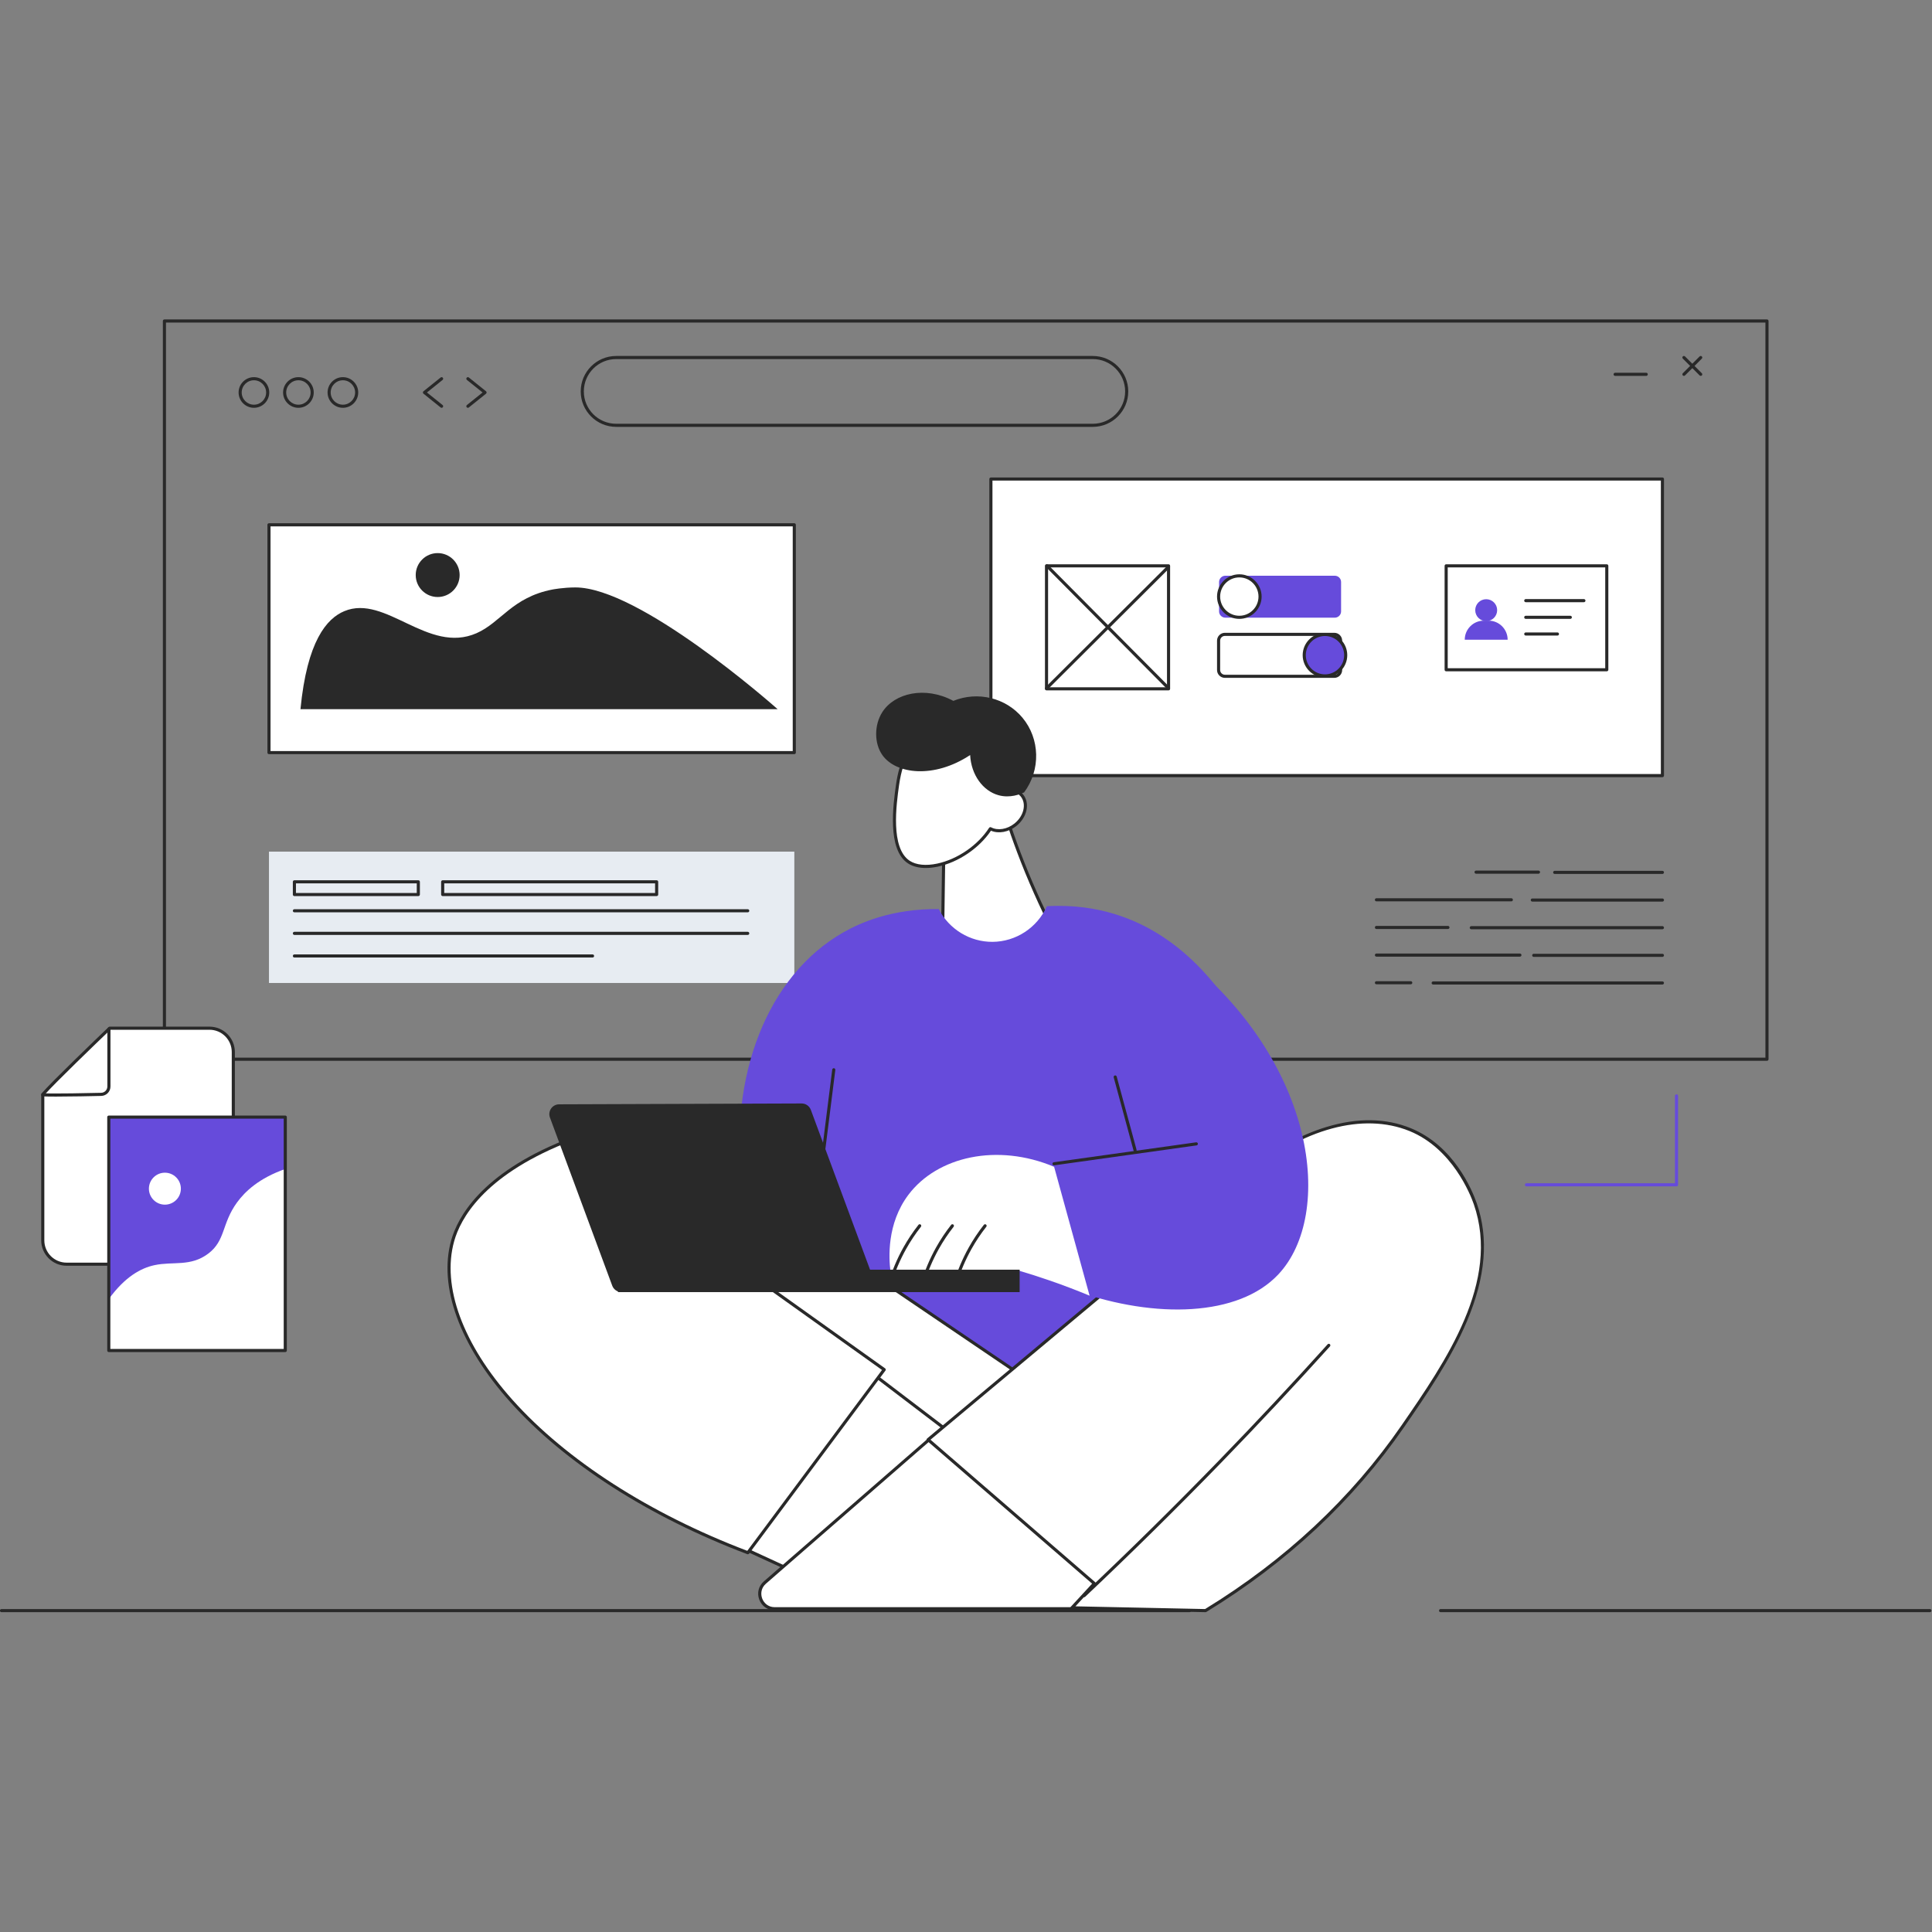<?xml version="1.0" encoding="UTF-8" standalone="no"?>
<!DOCTYPE svg PUBLIC "-//W3C//DTD SVG 1.1//EN" "http://www.w3.org/Graphics/SVG/1.1/DTD/svg11.dtd">
<svg width="100%" height="100%" viewBox="0 0 512 512" version="1.1" xmlns="http://www.w3.org/2000/svg" xmlns:xlink="http://www.w3.org/1999/xlink" xml:space="preserve" xmlns:serif="http://www.serif.com/" style="fill-rule:evenodd;clip-rule:evenodd;stroke-linejoin:round;stroke-miterlimit:2;">
    <rect x="0" y="0" width="512" height="512" fill="#808080" stroke="none"/>
    <g transform="matrix(0.275,0,0,0.275,-90.03,27.147)">
        <path d="M1473.72,1454.89L328.807,1454.89C327.978,1454.89 327.307,1454.22 327.307,1453.39C327.307,1452.56 327.978,1451.89 328.807,1451.89L1473.72,1451.89C1474.55,1451.89 1475.22,1452.56 1475.22,1453.39C1475.22,1454.22 1474.55,1454.89 1473.72,1454.89Z" style="fill:rgb(41,41,41);fill-rule:nonzero;"/>
        <path d="M2187.19,1454.89L1715.62,1454.89C1714.8,1454.89 1714.12,1454.22 1714.12,1453.39C1714.12,1452.56 1714.8,1451.89 1715.62,1451.89L2187.19,1451.89C2188.02,1451.89 2188.69,1452.56 2188.69,1453.39C2188.69,1454.22 2188.02,1454.89 2187.19,1454.89Z" style="fill:rgb(41,41,41);fill-rule:nonzero;"/>
        <path d="M2030.17,923.543L485.832,923.543C485.003,923.543 484.332,922.871 484.332,922.043L484.332,210.608C484.332,209.779 485.003,209.108 485.832,209.108L2030.17,209.108C2030.99,209.108 2031.67,209.779 2031.67,210.608L2031.67,922.043C2031.67,922.871 2031,923.543 2030.17,923.543ZM487.332,920.543L2028.67,920.543L2028.67,212.108L487.332,212.108L487.332,920.543Z" style="fill:rgb(41,41,41);fill-rule:nonzero;"/>
        <path d="M1380.49,312.648L921.165,312.648C902.328,312.648 887.002,297.323 887.002,278.486C887.002,259.648 902.327,244.323 921.165,244.323L1380.49,244.323C1399.32,244.323 1414.65,259.648 1414.65,278.486C1414.65,297.323 1399.32,312.648 1380.49,312.648ZM921.165,247.323C903.982,247.323 890.002,261.302 890.002,278.486C890.002,295.669 903.981,309.648 921.165,309.648L1380.49,309.648C1397.67,309.648 1411.65,295.669 1411.65,278.486C1411.65,261.303 1397.67,247.323 1380.49,247.323L921.165,247.323Z" style="fill:rgb(41,41,41);fill-rule:nonzero;"/>
        <path d="M572.082,294.275C563.939,294.275 557.313,287.65 557.313,279.505C557.313,271.361 563.939,264.736 572.082,264.736C580.226,264.736 586.852,271.362 586.852,279.505C586.852,287.65 580.227,294.275 572.082,294.275ZM572.082,267.737C565.593,267.737 560.313,273.017 560.313,279.506C560.313,285.996 565.593,291.276 572.082,291.276C578.572,291.276 583.852,285.996 583.852,279.506C583.852,273.017 578.572,267.737 572.082,267.737Z" style="fill:rgb(41,41,41);fill-rule:nonzero;"/>
        <path d="M614.953,294.275C606.809,294.275 600.184,287.65 600.184,279.505C600.184,271.361 606.809,264.736 614.953,264.736C623.097,264.736 629.722,271.362 629.722,279.505C629.722,287.65 623.096,294.275 614.953,294.275ZM614.953,267.737C608.463,267.737 603.184,273.017 603.184,279.506C603.184,285.996 608.464,291.276 614.953,291.276C621.442,291.276 626.722,285.996 626.722,279.506C626.722,273.017 621.442,267.737 614.953,267.737Z" style="fill:rgb(41,41,41);fill-rule:nonzero;"/>
        <path d="M657.822,294.275C649.678,294.275 643.053,287.65 643.053,279.505C643.053,271.361 649.679,264.736 657.822,264.736C665.966,264.736 672.592,271.362 672.592,279.505C672.592,287.65 665.966,294.275 657.822,294.275ZM657.822,267.737C651.333,267.737 646.053,273.017 646.053,279.506C646.053,285.996 651.333,291.276 657.822,291.276C664.312,291.276 669.592,285.996 669.592,279.506C669.592,273.017 664.312,267.737 657.822,267.737Z" style="fill:rgb(41,41,41);fill-rule:nonzero;"/>
        <path d="M752.954,294.275C752.624,294.275 752.293,294.167 752.016,293.945L735.478,280.675C735.123,280.39 734.917,279.96 734.917,279.505C734.917,279.05 735.123,278.62 735.478,278.335L752.016,265.066C752.663,264.547 753.607,264.652 754.125,265.297C754.644,265.943 754.54,266.887 753.894,267.406L738.814,279.505L753.894,291.605C754.54,292.123 754.644,293.067 754.125,293.714C753.828,294.083 753.393,294.275 752.954,294.275Z" style="fill:rgb(41,41,41);fill-rule:nonzero;"/>
        <path d="M778.267,294.275C777.827,294.275 777.392,294.083 777.096,293.714C776.577,293.068 776.681,292.124 777.327,291.605L792.407,279.505L777.327,267.406C776.681,266.888 776.577,265.944 777.096,265.297C777.614,264.651 778.557,264.546 779.205,265.066L795.743,278.335C796.097,278.62 796.304,279.05 796.304,279.505C796.304,279.96 796.098,280.39 795.743,280.675L779.205,293.945C778.928,294.168 778.596,294.275 778.267,294.275Z" style="fill:rgb(41,41,41);fill-rule:nonzero;"/>
        <path d="M1809.99,743.261L1749.82,743.261C1748.99,743.261 1748.32,742.59 1748.32,741.761C1748.32,740.932 1748.99,740.261 1749.82,740.261L1809.99,740.261C1810.82,740.261 1811.49,740.932 1811.49,741.761C1811.49,742.589 1810.82,743.261 1809.99,743.261Z" style="fill:rgb(41,41,41);fill-rule:nonzero;"/>
        <path d="M1929.41,743.49L1825.61,743.49C1824.78,743.49 1824.11,742.819 1824.11,741.99C1824.11,741.161 1824.78,740.49 1825.61,740.49L1929.41,740.49C1930.24,740.49 1930.91,741.161 1930.91,741.99C1930.91,742.819 1930.24,743.49 1929.41,743.49Z" style="fill:rgb(41,41,41);fill-rule:nonzero;"/>
        <path d="M1783.81,769.901L1653.82,769.901C1652.99,769.901 1652.32,769.23 1652.32,768.401C1652.32,767.572 1652.99,766.901 1653.82,766.901L1783.81,766.901C1784.63,766.901 1785.31,767.572 1785.31,768.401C1785.31,769.23 1784.64,769.901 1783.81,769.901Z" style="fill:rgb(41,41,41);fill-rule:nonzero;"/>
        <path d="M1929.41,770.131L1804.02,770.131C1803.19,770.131 1802.52,769.46 1802.52,768.631C1802.52,767.802 1803.19,767.131 1804.02,767.131L1929.41,767.131C1930.24,767.131 1930.91,767.802 1930.91,768.631C1930.91,769.459 1930.24,770.131 1929.41,770.131Z" style="fill:rgb(41,41,41);fill-rule:nonzero;"/>
        <path d="M1722.72,796.542L1653.82,796.542C1652.99,796.542 1652.32,795.871 1652.32,795.042C1652.32,794.213 1652.99,793.542 1653.82,793.542L1722.72,793.542C1723.55,793.542 1724.22,794.213 1724.22,795.042C1724.22,795.871 1723.55,796.542 1722.72,796.542Z" style="fill:rgb(41,41,41);fill-rule:nonzero;"/>
        <path d="M1929.41,796.771L1745.22,796.771C1744.4,796.771 1743.72,796.1 1743.72,795.271C1743.72,794.442 1744.4,793.771 1745.22,793.771L1929.41,793.771C1930.24,793.771 1930.91,794.442 1930.91,795.271C1930.91,796.1 1930.24,796.771 1929.41,796.771Z" style="fill:rgb(41,41,41);fill-rule:nonzero;"/>
        <path d="M1792.08,823.182L1653.82,823.182C1652.99,823.182 1652.32,822.511 1652.32,821.682C1652.32,820.853 1652.99,820.182 1653.82,820.182L1792.08,820.182C1792.9,820.182 1793.58,820.853 1793.58,821.682C1793.58,822.511 1792.9,823.182 1792.08,823.182Z" style="fill:rgb(41,41,41);fill-rule:nonzero;"/>
        <path d="M1929.41,823.412L1805.39,823.412C1804.57,823.412 1803.89,822.741 1803.89,821.912C1803.89,821.083 1804.57,820.412 1805.39,820.412L1929.41,820.412C1930.24,820.412 1930.91,821.083 1930.91,821.912C1930.91,822.74 1930.24,823.412 1929.41,823.412Z" style="fill:rgb(41,41,41);fill-rule:nonzero;"/>
        <path d="M1686.89,849.822L1653.82,849.822C1652.99,849.822 1652.32,849.15 1652.32,848.322C1652.32,847.494 1652.99,846.822 1653.82,846.822L1686.89,846.822C1687.72,846.822 1688.39,847.494 1688.39,848.322C1688.39,849.15 1687.72,849.822 1686.89,849.822Z" style="fill:rgb(41,41,41);fill-rule:nonzero;"/>
        <path d="M1929.41,850.052L1708.48,850.052C1707.65,850.052 1706.98,849.38 1706.98,848.552C1706.98,847.724 1707.65,847.052 1708.48,847.052L1929.41,847.052C1930.24,847.052 1930.91,847.724 1930.91,848.552C1930.91,849.38 1930.24,850.052 1929.41,850.052Z" style="fill:rgb(41,41,41);fill-rule:nonzero;"/>
        <rect x="586.589" y="407.022" width="506.226" height="219.528" style="fill:white;"/>
        <path d="M1092.82,628.05L586.589,628.05C585.76,628.05 585.089,627.379 585.089,626.55L585.089,407.022C585.089,406.193 585.76,405.522 586.589,405.522L1092.82,405.522C1093.64,405.522 1094.32,406.193 1094.32,407.022L1094.32,626.55C1094.32,627.378 1093.64,628.05 1092.82,628.05ZM588.089,625.05L1091.32,625.05L1091.32,408.522L588.089,408.522L588.089,625.05Z" style="fill:rgb(41,41,41);fill-rule:nonzero;"/>
        <path d="M616.939,584.692L1076.76,584.692C1070.53,579.163 943.32,467.286 881.824,467.374C870.014,467.391 859.765,469.379 859.765,469.379C820.842,476.931 810.229,501.112 786.57,511.491C739.81,532.004 698.929,473.663 659.213,490.226C642.153,497.342 623.285,519.123 616.939,584.692Z" style="fill:rgb(41,41,41);fill-rule:nonzero;"/>
        <circle cx="749.16" cy="455.448" r="21.161" style="fill:rgb(41,41,41);"/>
        <rect x="586.589" y="721.984" width="506.272" height="126.568" style="fill:rgb(231,236,242);"/>
        <path d="M1047.95,780.474L611.086,780.474C610.257,780.474 609.586,779.803 609.586,778.974C609.586,778.145 610.257,777.474 611.086,777.474L1047.95,777.474C1048.78,777.474 1049.45,778.145 1049.45,778.974C1049.45,779.802 1048.78,780.474 1047.95,780.474Z" style="fill:rgb(41,41,41);fill-rule:nonzero;"/>
        <path d="M1047.95,802.248L611.086,802.248C610.257,802.248 609.586,801.577 609.586,800.748C609.586,799.919 610.257,799.248 611.086,799.248L1047.95,799.248C1048.78,799.248 1049.45,799.919 1049.45,800.748C1049.45,801.577 1048.78,802.248 1047.95,802.248Z" style="fill:rgb(41,41,41);fill-rule:nonzero;"/>
        <path d="M898.417,824.024L611.087,824.024C610.258,824.024 609.587,823.353 609.587,822.524C609.587,821.695 610.258,821.024 611.087,821.024L898.417,821.024C899.246,821.024 899.917,821.695 899.917,822.524C899.917,823.352 899.245,824.024 898.417,824.024Z" style="fill:rgb(41,41,41);fill-rule:nonzero;"/>
        <path d="M730.509,764.823L611.086,764.823C610.257,764.823 609.586,764.152 609.586,763.323L609.586,751.074C609.586,750.245 610.257,749.574 611.086,749.574L730.509,749.574C731.338,749.574 732.009,750.245 732.009,751.074L732.009,763.323C732.009,764.151 731.338,764.823 730.509,764.823ZM612.586,761.823L729.009,761.823L729.009,752.574L612.586,752.574L612.586,761.823Z" style="fill:rgb(41,41,41);fill-rule:nonzero;"/>
        <path d="M960.169,764.823L753.986,764.823C753.157,764.823 752.486,764.152 752.486,763.323L752.486,751.074C752.486,750.245 753.157,749.574 753.986,749.574L960.17,749.574C960.999,749.574 961.67,750.245 961.67,751.074L961.67,763.323C961.669,764.151 960.998,764.823 960.169,764.823ZM755.486,761.823L958.67,761.823L958.67,752.574L755.486,752.574L755.486,761.823Z" style="fill:rgb(41,41,41);fill-rule:nonzero;"/>
        <rect x="1282.28" y="362.923" width="647.13" height="285.799" style="fill:white;"/>
        <path d="M1929.41,650.223L1282.28,650.223C1281.45,650.223 1280.78,649.552 1280.78,648.723L1280.78,362.923C1280.78,362.094 1281.45,361.423 1282.28,361.423L1929.41,361.423C1930.24,361.423 1930.91,362.094 1930.91,362.923L1930.91,648.722C1930.91,649.551 1930.24,650.223 1929.41,650.223ZM1283.78,647.223L1927.91,647.223L1927.91,364.423L1283.78,364.423L1283.78,647.223Z" style="fill:rgb(41,41,41);fill-rule:nonzero;"/>
        <path d="M1875.8,548.202L1721.01,548.202C1720.18,548.202 1719.51,547.531 1719.51,546.702L1719.51,446.571C1719.51,445.742 1720.18,445.071 1721.01,445.071L1875.8,445.071C1876.63,445.071 1877.3,445.742 1877.3,446.571L1877.3,546.702C1877.3,547.531 1876.63,548.202 1875.8,548.202ZM1722.51,545.202L1874.3,545.202L1874.3,448.071L1722.51,448.071L1722.51,545.202Z" style="fill:rgb(41,41,41);fill-rule:nonzero;"/>
        <path d="M1853.75,481.601L1797.71,481.601C1796.89,481.601 1796.21,480.93 1796.21,480.101C1796.21,479.272 1796.89,478.601 1797.71,478.601L1853.75,478.601C1854.58,478.601 1855.25,479.272 1855.25,480.101C1855.25,480.93 1854.58,481.601 1853.75,481.601Z" style="fill:rgb(41,41,41);fill-rule:nonzero;"/>
        <path d="M1840.66,497.677L1797.71,497.677C1796.89,497.677 1796.21,497.006 1796.21,496.177C1796.21,495.348 1796.89,494.677 1797.71,494.677L1840.66,494.677C1841.49,494.677 1842.16,495.348 1842.16,496.177C1842.16,497.006 1841.49,497.677 1840.66,497.677Z" style="fill:rgb(41,41,41);fill-rule:nonzero;"/>
        <path d="M1828.26,513.753L1797.71,513.753C1796.89,513.753 1796.21,513.082 1796.21,512.253C1796.21,511.424 1796.89,510.753 1797.71,510.753L1828.26,510.753C1829.09,510.753 1829.76,511.424 1829.76,512.253C1829.76,513.082 1829.09,513.753 1828.26,513.753Z" style="fill:rgb(41,41,41);fill-rule:nonzero;"/>
        <circle cx="1759.59" cy="489.288" r="10.564" style="fill:rgb(102,75,219);"/>
        <path d="M1780.26,517.765L1738.92,517.765C1738.92,507.618 1747.15,499.392 1757.29,499.392L1761.89,499.392C1772.03,499.392 1780.26,507.618 1780.26,517.765Z" style="fill:rgb(102,75,219);fill-rule:nonzero;"/>
        <path d="M1453.48,566.575L1335.89,566.575C1335.07,566.575 1334.39,565.904 1334.39,565.075L1334.39,446.571C1334.39,445.742 1335.07,445.071 1335.89,445.071L1453.48,445.071C1454.31,445.071 1454.98,445.742 1454.98,446.571L1454.98,565.074C1454.98,565.903 1454.31,566.575 1453.48,566.575ZM1337.39,563.575L1451.98,563.575L1451.98,448.071L1337.39,448.071L1337.39,563.575Z" style="fill:rgb(41,41,41);fill-rule:nonzero;"/>
        <path d="M1453.48,566.06C1453.09,566.06 1452.71,565.912 1452.41,565.617L1335.24,447.628C1334.66,447.04 1334.66,446.09 1335.25,445.506C1335.84,444.922 1336.79,444.926 1337.37,445.513L1454.54,563.502C1455.13,564.09 1455.12,565.04 1454.54,565.624C1454.24,565.916 1453.86,566.06 1453.48,566.06Z" style="fill:rgb(41,41,41);fill-rule:nonzero;"/>
        <path d="M1335.89,566.148C1335.51,566.148 1335.12,566.001 1334.83,565.707C1334.25,565.12 1334.25,564.17 1334.83,563.586L1452.42,446.405C1453.01,445.82 1453.96,445.822 1454.54,446.408C1455.13,446.995 1455.12,447.945 1454.54,448.53L1336.95,565.71C1336.66,566.002 1336.28,566.148 1335.89,566.148Z" style="fill:rgb(41,41,41);fill-rule:nonzero;"/>
        <path d="M1613.69,496.522L1508.23,496.522C1504.88,496.522 1502.17,493.807 1502.17,490.458L1502.17,462.166C1502.17,458.817 1504.88,456.102 1508.23,456.102L1613.69,456.102C1617.04,456.102 1619.75,458.817 1619.75,462.166L1619.75,490.458C1619.75,493.807 1617.04,496.522 1613.69,496.522Z" style="fill:rgb(102,75,219);fill-rule:nonzero;"/>
        <circle cx="1521.69" cy="476.197" r="19.98" style="fill:white;"/>
        <path d="M1521.69,497.677C1509.84,497.677 1500.21,488.041 1500.21,476.197C1500.21,464.353 1509.84,454.717 1521.69,454.717C1533.53,454.717 1543.17,464.353 1543.17,476.197C1543.17,488.042 1533.53,497.677 1521.69,497.677ZM1521.69,457.717C1511.5,457.717 1503.21,466.007 1503.21,476.197C1503.21,486.387 1511.5,494.677 1521.69,494.677C1531.88,494.677 1540.17,486.387 1540.17,476.197C1540.17,466.007 1531.88,457.717 1521.69,457.717Z" style="fill:rgb(41,41,41);fill-rule:nonzero;"/>
        <path d="M1613.23,554.518L1507.77,554.518C1503.6,554.518 1500.21,551.125 1500.21,546.954L1500.21,518.662C1500.21,514.492 1503.6,511.098 1507.77,511.098L1613.23,511.098C1617.4,511.098 1620.79,514.491 1620.79,518.662L1620.79,546.954C1620.79,551.125 1617.4,554.518 1613.23,554.518ZM1507.77,514.098C1505.25,514.098 1503.21,516.145 1503.21,518.662L1503.21,546.954C1503.21,549.471 1505.26,551.518 1507.77,551.518L1613.23,551.518C1615.75,551.518 1617.79,549.471 1617.79,546.954L1617.79,518.662C1617.79,516.146 1615.74,514.098 1613.23,514.098L1507.77,514.098Z" style="fill:rgb(41,41,41);fill-rule:nonzero;"/>
        <circle cx="1604.22" cy="532.667" r="19.98" style="fill:rgb(102,75,219);"/>
        <path d="M1604.22,554.147C1592.38,554.147 1582.74,544.511 1582.74,532.667C1582.74,520.823 1592.38,511.187 1604.22,511.187C1616.07,511.187 1625.7,520.823 1625.7,532.667C1625.7,544.511 1616.06,554.147 1604.22,554.147ZM1604.22,514.187C1594.03,514.187 1585.74,522.477 1585.74,532.667C1585.74,542.857 1594.03,551.147 1604.22,551.147C1614.41,551.147 1622.7,542.856 1622.7,532.667C1622.7,522.478 1614.41,514.187 1604.22,514.187Z" style="fill:rgb(41,41,41);fill-rule:nonzero;"/>
        <path d="M1966.32,263.51C1965.94,263.51 1965.55,263.364 1965.26,263.071L1949.07,246.884C1948.49,246.298 1948.49,245.348 1949.07,244.763C1949.66,244.177 1950.61,244.177 1951.19,244.763L1967.38,260.95C1967.97,261.536 1967.97,262.486 1967.38,263.071C1967.09,263.363 1966.71,263.51 1966.32,263.51Z" style="fill:rgb(41,41,41);fill-rule:nonzero;"/>
        <path d="M1950.14,263.51C1949.75,263.51 1949.37,263.364 1949.08,263.071C1948.49,262.486 1948.49,261.536 1949.08,260.95L1965.26,244.763C1965.85,244.177 1966.8,244.177 1967.38,244.763C1967.97,245.348 1967.97,246.298 1967.38,246.884L1951.2,263.071C1950.9,263.363 1950.52,263.51 1950.14,263.51Z" style="fill:rgb(41,41,41);fill-rule:nonzero;"/>
        <path d="M1913.81,263.51L1883.83,263.51C1883,263.51 1882.33,262.839 1882.33,262.01C1882.33,261.181 1883,260.51 1883.83,260.51L1913.81,260.51C1914.63,260.51 1915.31,261.181 1915.31,262.01C1915.31,262.838 1914.63,263.51 1913.81,263.51Z" style="fill:rgb(41,41,41);fill-rule:nonzero;"/>
        <path d="M552.22,915.108L552.22,1096.59C552.22,1109.28 541.935,1119.56 529.249,1119.56L391.571,1119.56C378.886,1119.56 368.6,1109.28 368.6,1096.59L368.6,955.937C378.621,944.524 416.737,907.788 433.083,892.138L529.249,892.138C541.935,892.138 552.22,902.423 552.22,915.108Z" style="fill:white;fill-rule:nonzero;"/>
        <path d="M529.25,1121.06L391.571,1121.06C378.078,1121.06 367.1,1110.09 367.1,1096.59L367.1,955.937C367.1,955.573 367.232,955.221 367.473,954.948C378.06,942.889 419.574,902.995 432.046,891.055C432.325,890.787 432.696,890.638 433.083,890.638L529.25,890.638C542.743,890.638 553.72,901.615 553.72,915.109L553.72,1096.59C553.72,1110.09 542.743,1121.06 529.25,1121.06ZM370.101,956.505L370.101,1096.59C370.101,1108.43 379.733,1118.06 391.572,1118.06L529.25,1118.06C541.089,1118.06 550.72,1108.43 550.72,1096.59L550.72,915.108C550.72,903.269 541.089,893.637 529.25,893.637L433.686,893.637C420.885,905.896 381.055,944.193 370.101,956.505Z" style="fill:rgb(41,41,41);fill-rule:nonzero;"/>
        <path d="M381.374,958.038C376.346,958.038 371.873,957.989 368.546,957.867C367.718,957.837 367.072,957.14 367.102,956.313C367.133,955.485 367.806,954.817 368.656,954.869C381.629,955.347 412.274,954.697 424.847,954.396C428.207,954.317 430.839,951.62 430.839,948.256L430.839,892.845C430.839,892.017 431.51,891.345 432.339,891.345C433.168,891.345 433.839,892.017 433.839,892.845L433.839,948.256C433.839,953.262 429.921,957.277 424.918,957.396C415.529,957.62 396.079,958.038 381.374,958.038Z" style="fill:rgb(41,41,41);fill-rule:nonzero;"/>
        <rect x="432.221" y="977.824" width="170.072" height="224.914" style="fill:rgb(102,75,219);"/>
        <g transform="matrix(0.707,-0.707,0.707,0.707,-597.75,650.582)">
            <circle cx="486.447" cy="1046.84" r="15.405" style="fill:white;"/>
        </g>
        <path d="M602.293,1027.79L602.293,1202.74L432.221,1202.74L432.221,1153.14C447.848,1131.63 463.204,1123.27 476.28,1120.48C494.236,1116.64 510.991,1122.22 528.041,1109.38C544.869,1096.72 540.852,1080.63 555.77,1060.09C563.497,1049.45 576.967,1036.7 602.293,1027.79Z" style="fill:white;fill-rule:nonzero;"/>
        <path d="M602.293,1204.24L432.221,1204.24C431.392,1204.24 430.721,1203.57 430.721,1202.74L430.721,977.824C430.721,976.996 431.392,976.324 432.221,976.324L602.293,976.324C603.122,976.324 603.793,976.996 603.793,977.824L603.793,1202.74C603.793,1203.57 603.122,1204.24 602.293,1204.24ZM433.721,1201.24L600.793,1201.24L600.793,979.324L433.721,979.324L433.721,1201.24Z" style="fill:rgb(41,41,41);fill-rule:nonzero;"/>
        <path d="M1297.06,688.05C1300.68,699.268 1304.69,710.783 1309.14,722.55C1319.88,750.997 1331.65,776.878 1343.64,800.175C1336.62,806.841 1326.7,814.62 1313.53,820.767C1279.92,836.46 1247.88,830.912 1235.37,828.021C1235.81,796.889 1236.25,765.757 1236.69,734.625L1297.06,688.05Z" style="fill:white;fill-rule:nonzero;"/>
        <path d="M1264.57,832.837C1252.48,832.837 1242.18,831.134 1235.04,829.483C1234.35,829.324 1233.86,828.707 1233.87,828.001L1235.19,734.605C1235.2,733.776 1235.86,733.144 1236.71,733.126C1237.54,733.138 1238.2,733.819 1238.19,734.647L1236.89,826.827C1252.68,830.312 1282.51,833.595 1312.9,819.409C1323.41,814.501 1333.12,807.926 1341.79,799.857C1329.04,774.978 1317.59,749.153 1307.74,723.082C1303.44,711.708 1299.37,700.078 1295.63,688.512C1295.38,687.724 1295.81,686.879 1296.6,686.624C1297.39,686.37 1298.24,686.803 1298.49,687.591C1302.21,699.11 1306.26,710.694 1310.54,722.021C1320.48,748.338 1332.07,774.403 1344.97,799.49C1345.28,800.082 1345.15,800.805 1344.67,801.264C1335.57,809.908 1325.3,816.927 1314.17,822.127C1296.62,830.318 1279.27,832.836 1264.57,832.837Z" style="fill:rgb(41,41,41);fill-rule:nonzero;"/>
        <path d="M1336.25,774.578C1326.95,795.306 1306.41,808.765 1283.88,808.918C1262.14,809.066 1242.03,796.807 1232.03,777.32C1187.1,776.872 1156.58,790.367 1139.86,799.917C1066.95,841.573 1029.25,938.213 1042.65,1044.75C1132.06,1124.55 1221.47,1204.36 1310.88,1284.17C1399.09,1198.36 1487.3,1112.55 1575.51,1026.74C1572.64,1010.8 1536.21,822.695 1400.89,781.915C1383.71,776.737 1362.18,773.107 1336.25,774.578Z" style="fill:rgb(102,75,219);fill-rule:nonzero;"/>
        <path d="M1348.69,1251.77L1186.67,1141.96L973.378,1117.39L979.203,1251.77L1336.79,1390.38L1348.69,1251.77Z" style="fill:white;fill-rule:nonzero;"/>
        <path d="M1336.79,1391.88C1336.61,1391.88 1336.43,1391.85 1336.25,1391.78L978.662,1253.17C978.106,1252.95 977.731,1252.43 977.706,1251.83L971.881,1117.45C971.862,1117.01 972.036,1116.59 972.358,1116.29C972.679,1115.99 973.113,1115.84 973.552,1115.89L1186.84,1140.47C1187.08,1140.49 1187.31,1140.58 1187.51,1140.71L1349.53,1250.53C1350.21,1250.99 1350.39,1251.92 1349.93,1252.61C1349.46,1253.3 1348.53,1253.47 1347.85,1253.01L1186.13,1143.4L974.955,1119.08L980.662,1250.72L1337.34,1388.99C1338.11,1389.29 1338.49,1390.15 1338.19,1390.93C1337.96,1391.52 1337.39,1391.88 1336.79,1391.88Z" style="fill:rgb(41,41,41);fill-rule:nonzero;"/>
        <path d="M1156.06,1215.77L1269.48,1302.17L1103.86,1420.99L1013.85,1379.58L1156.06,1215.77Z" style="fill:white;fill-rule:nonzero;"/>
        <path d="M1103.86,1422.49C1103.64,1422.49 1103.43,1422.44 1103.23,1422.35L1013.22,1380.95C1012.79,1380.75 1012.48,1380.36 1012.38,1379.9C1012.28,1379.44 1012.41,1378.96 1012.72,1378.6L1154.93,1214.78C1155.45,1214.18 1156.34,1214.09 1156.97,1214.57L1270.39,1300.98C1270.76,1301.27 1270.98,1301.72 1270.98,1302.2C1270.97,1302.67 1270.74,1303.12 1270.35,1303.39L1104.73,1422.21C1104.47,1422.39 1104.17,1422.49 1103.86,1422.49ZM1016.29,1379.06L1103.69,1419.26L1266.95,1302.14L1156.28,1217.81L1016.29,1379.06Z" style="fill:rgb(41,41,41);fill-rule:nonzero;"/>
        <path d="M1229.87,1282.37L1064.51,1426.3C1054.45,1435.05 1060.64,1451.59 1073.98,1451.59L1402.69,1451.59L1402.69,1307.58L1229.87,1282.37Z" style="fill:white;fill-rule:nonzero;"/>
        <path d="M1402.69,1453.09L1073.98,1453.09C1067.17,1453.09 1061.45,1449.13 1059.07,1442.75C1056.68,1436.38 1058.39,1429.64 1063.53,1425.17L1228.89,1281.24C1229.22,1280.95 1229.66,1280.82 1230.09,1280.89L1402.91,1306.09C1403.65,1306.2 1404.19,1306.83 1404.19,1307.57L1404.19,1451.59C1404.19,1452.42 1403.52,1453.09 1402.69,1453.09ZM1230.34,1283.96L1065.5,1427.43C1060.51,1431.77 1060.36,1437.65 1061.88,1441.7C1063.39,1445.76 1067.37,1450.09 1073.98,1450.09L1401.19,1450.09L1401.19,1308.87L1230.34,1283.96Z" style="fill:rgb(41,41,41);fill-rule:nonzero;"/>
        <path d="M1528.71,1032.14C1426.39,1117.65 1324.08,1203.16 1221.77,1288.67L1381.99,1427.29L1360.39,1450.69L1489.1,1453.39C1589.72,1391.92 1648.04,1320.92 1679.26,1275.71C1720.88,1215.4 1775.29,1136.6 1749.03,1061.19C1746.61,1054.25 1729.57,1007.48 1686.22,989.84C1636.31,969.519 1575.58,992.973 1528.71,1032.14Z" style="fill:white;fill-rule:nonzero;"/>
        <path d="M1489.1,1454.89L1489.07,1454.89L1360.36,1452.19C1359.77,1452.18 1359.24,1451.82 1359.01,1451.28C1358.78,1450.74 1358.88,1450.11 1359.28,1449.67L1379.84,1427.41L1220.79,1289.81C1220.46,1289.52 1220.27,1289.1 1220.27,1288.66C1220.28,1288.22 1220.47,1287.81 1220.81,1287.52L1527.74,1030.99L1528.71,1032.14L1527.74,1030.99C1552.47,1010.33 1579.49,995.2 1605.89,987.247C1635.61,978.293 1662.83,978.697 1686.79,988.45C1728.41,1005.39 1746.03,1048.03 1750.44,1060.7C1762.22,1094.54 1759.13,1131.83 1740.98,1174.7C1725.4,1211.51 1701.54,1246.07 1680.49,1276.56C1631.63,1347.33 1567.5,1407.26 1489.88,1454.67C1489.65,1454.82 1489.38,1454.89 1489.1,1454.89ZM1363.75,1449.26L1488.69,1451.88C1565.79,1404.72 1629.48,1345.17 1678.02,1274.86C1720.61,1213.16 1773.62,1136.38 1747.61,1061.68C1744.54,1052.88 1727.15,1008.12 1685.66,991.229C1641.17,973.117 1582.86,988.843 1529.67,1033.3L1224.09,1288.69L1382.97,1426.15C1383.28,1426.42 1383.46,1426.8 1383.49,1427.2C1383.51,1427.61 1383.37,1428.01 1383.09,1428.31L1363.75,1449.26Z" style="fill:rgb(41,41,41);fill-rule:nonzero;"/>
        <path d="M1048.05,1397.59C844.072,1320.35 739.007,1184.87 763.62,1096.95C767.535,1082.97 784.037,1036.94 871.632,1001.54C974.244,1074.75 1076.86,1147.96 1179.47,1221.17L1048.05,1397.59Z" style="fill:white;fill-rule:nonzero;"/>
        <path d="M1048.05,1399.09C1047.87,1399.09 1047.69,1399.06 1047.52,1398.99C952.525,1363.02 871.367,1310.91 818.994,1252.27C770.408,1197.87 749.698,1141.11 762.174,1096.55C768.35,1074.49 790.711,1032.63 871.069,1000.15C871.544,999.959 872.085,1000.02 872.502,1000.32L1180.34,1219.94C1180.66,1220.18 1180.88,1220.54 1180.95,1220.93C1181.01,1221.33 1180.91,1221.74 1180.67,1222.06L1049.25,1398.48C1048.96,1398.87 1048.52,1399.09 1048.05,1399.09ZM871.432,1003.24C792.888,1035.19 771.073,1075.89 765.064,1097.36C752.87,1140.91 773.342,1196.65 821.232,1250.27C873.096,1308.34 953.428,1359.99 1047.53,1395.78L1177.35,1221.5L871.432,1003.24Z" style="fill:rgb(41,41,41);fill-rule:nonzero;"/>
        <path d="M1372.09,1440.49C1371.69,1440.49 1371.29,1440.33 1371,1440.02C1370.43,1439.42 1370.46,1438.47 1371.06,1437.9C1415.6,1395.86 1459.8,1352.26 1502.43,1308.33C1537.73,1271.94 1572.85,1234.41 1606.8,1196.76C1607.36,1196.14 1608.3,1196.09 1608.92,1196.65C1609.54,1197.2 1609.58,1198.15 1609.03,1198.77C1575.05,1236.44 1539.91,1274.01 1504.58,1310.42C1461.92,1354.38 1417.69,1398.01 1373.12,1440.08C1372.83,1440.35 1372.46,1440.49 1372.09,1440.49Z" style="fill:rgb(41,41,41);fill-rule:nonzero;"/>
        <path d="M1399.09,945.734L1431.5,1015.94L1321.68,1017.74C1331.99,1030.79 1346.54,1052.5 1355.89,1082.55C1363.78,1107.92 1365.15,1130.18 1364.89,1145.56C1440.64,1172.1 1520.89,1170.3 1559.31,1129.35C1613.19,1071.94 1596.65,924.975 1465.16,821.203C1443.14,862.714 1421.11,904.224 1399.09,945.734Z" style="fill:rgb(102,75,219);fill-rule:nonzero;"/>
        <path d="M1343.2,1025.69C1288.58,1002.75 1230.72,1015.58 1202.78,1052.69C1181.65,1080.76 1184.05,1114.22 1185.4,1125.64L1308.83,1125.64C1318.75,1128.56 1329.03,1131.83 1339.6,1135.5C1352.96,1140.14 1365.56,1144.98 1377.4,1149.9C1366,1108.5 1354.6,1067.09 1343.2,1025.69Z" style="fill:white;fill-rule:nonzero;"/>
        <path d="M1247.88,1139.86C1247.73,1139.86 1247.59,1139.84 1247.45,1139.79C1246.65,1139.56 1246.2,1138.73 1246.44,1137.93C1249.99,1125.92 1254.88,1114.31 1260.97,1103.42C1265.22,1095.82 1270.11,1088.48 1275.5,1081.62C1276.01,1080.97 1276.95,1080.86 1277.6,1081.37C1278.26,1081.88 1278.37,1082.82 1277.86,1083.47C1272.56,1090.21 1267.76,1097.41 1263.59,1104.88C1257.6,1115.58 1252.8,1126.98 1249.31,1138.78C1249.12,1139.43 1248.52,1139.86 1247.88,1139.86Z" style="fill:rgb(41,41,41);fill-rule:nonzero;"/>
        <path d="M1216.37,1139.86C1216.23,1139.86 1216.09,1139.84 1215.94,1139.79C1215.15,1139.56 1214.7,1138.73 1214.93,1137.93C1218.49,1125.92 1223.37,1114.31 1229.46,1103.42C1233.71,1095.82 1238.6,1088.48 1243.99,1081.62C1244.51,1080.97 1245.45,1080.86 1246.1,1081.37C1246.75,1081.88 1246.87,1082.82 1246.35,1083.47C1241.06,1090.21 1236.26,1097.42 1232.08,1104.88C1226.1,1115.57 1221.3,1126.98 1217.81,1138.78C1217.62,1139.43 1217.02,1139.86 1216.37,1139.86Z" style="fill:rgb(41,41,41);fill-rule:nonzero;"/>
        <path d="M1184.87,1139.86C1184.73,1139.86 1184.58,1139.84 1184.44,1139.79C1183.65,1139.56 1183.19,1138.73 1183.43,1137.93C1186.98,1125.92 1191.87,1114.31 1197.96,1103.42C1202.21,1095.82 1207.1,1088.48 1212.49,1081.62C1213,1080.97 1213.94,1080.86 1214.6,1081.37C1215.25,1081.88 1215.36,1082.82 1214.85,1083.47C1209.56,1090.21 1204.75,1097.42 1200.58,1104.88C1194.6,1115.58 1189.79,1126.98 1186.31,1138.78C1186.11,1139.43 1185.52,1139.86 1184.87,1139.86Z" style="fill:rgb(41,41,41);fill-rule:nonzero;"/>
        <g transform="matrix(-1,-1.22465e-16,1.22465e-16,-1,2232.92,2271.31)">
            <rect x="922.937" y="1124.86" width="387.044" height="21.603" style="fill:rgb(41,41,41);"/>
        </g>
        <path d="M1192.26,658.015C1195.26,636.533 1201.33,627.71 1203.23,625.103C1213.55,610.949 1233.29,598.544 1251.62,601.815C1275.12,606.012 1291.46,635.144 1292,663.314C1299.76,660.8 1307.76,662.332 1312.26,667.953C1318.46,675.719 1315.63,688.305 1305.92,696.065C1298.25,702.2 1288.59,703.462 1281.8,699.892C1262.76,729.395 1221.55,744.019 1203.23,732.067C1183.69,719.315 1189.75,676.005 1192.26,658.015Z" style="fill:white;fill-rule:nonzero;"/>
        <path d="M1219.56,737.738C1212.78,737.738 1206.89,736.247 1202.41,733.323C1182.07,720.051 1188.17,676.432 1190.78,657.807L1192.26,658.014L1190.78,657.807C1192.21,647.556 1195.32,633.408 1202.02,624.219C1212.53,609.804 1233.02,596.969 1251.88,600.338C1276.67,604.764 1292.24,634.459 1293.44,661.348C1301.37,659.426 1309.06,661.554 1313.43,667.016C1320.14,675.415 1317.19,688.973 1306.86,697.236C1299.37,703.221 1289.7,704.974 1282.34,701.807C1270.98,718.684 1251.03,732.214 1231.16,736.444C1227.09,737.31 1223.2,737.738 1219.56,737.738ZM1245.59,602.79C1229.65,602.79 1213.33,613.8 1204.44,625.986C1199.43,632.862 1195.73,644.009 1193.75,658.222C1191.22,676.283 1185.31,718.579 1204.05,730.81C1210.26,734.864 1219.67,735.822 1230.53,733.51C1250.1,729.346 1269.73,715.831 1280.54,699.078C1280.97,698.425 1281.82,698.202 1282.5,698.564C1288.95,701.96 1297.99,700.484 1304.98,694.893C1314.03,687.661 1316.76,675.996 1311.08,668.889C1307.15,663.976 1299.85,662.349 1292.46,664.74C1292.01,664.887 1291.52,664.81 1291.13,664.535C1290.74,664.259 1290.51,663.817 1290.5,663.342C1290,637.17 1275.22,607.553 1251.35,603.291C1249.45,602.951 1247.52,602.79 1245.59,602.79Z" style="fill:rgb(41,41,41);fill-rule:nonzero;"/>
        <path d="M1343.11,1024.29C1342.37,1024.29 1341.73,1023.75 1341.62,1023C1341.51,1022.18 1342.08,1021.42 1342.9,1021.31L1480.04,1002.11C1480.85,1001.99 1481.61,1002.56 1481.73,1003.38C1481.84,1004.2 1481.27,1004.96 1480.45,1005.08L1343.32,1024.28C1343.25,1024.29 1343.18,1024.29 1343.11,1024.29Z" style="fill:rgb(41,41,41);fill-rule:nonzero;"/>
        <path d="M1421.22,1011.19C1420.56,1011.19 1419.95,1010.75 1419.77,1010.08L1400.63,939.532C1400.41,938.732 1400.88,937.909 1401.68,937.692C1402.48,937.472 1403.31,937.948 1403.52,938.747L1422.66,1009.3C1422.88,1010.1 1422.41,1010.92 1421.61,1011.14C1421.48,1011.17 1421.35,1011.19 1421.22,1011.19Z" style="fill:rgb(41,41,41);fill-rule:nonzero;"/>
        <path d="M1111.5,1087.75C1111.43,1087.75 1111.37,1087.75 1111.31,1087.74C1110.48,1087.64 1109.9,1086.89 1110.01,1086.06L1129.38,932.007C1129.48,931.186 1130.23,930.609 1131.05,930.706C1131.87,930.81 1132.45,931.56 1132.35,932.382L1112.98,1086.44C1112.89,1087.2 1112.24,1087.75 1111.5,1087.75Z" style="fill:rgb(41,41,41);fill-rule:nonzero;"/>
        <path d="M857.353,978.245L917.369,1140.25C918.749,1143.98 922.308,1146.45 926.281,1146.43C1004.17,1146.16 1082.06,1145.88 1159.94,1145.61C1166.52,1145.58 1171.07,1139.02 1168.79,1132.85L1108.77,970.839C1107.39,967.114 1103.83,964.646 1099.86,964.66C1021.97,964.936 944.085,965.212 866.198,965.488C859.617,965.512 855.067,972.075 857.353,978.245Z" style="fill:rgb(41,41,41);fill-rule:nonzero;"/>
        <path d="M1314.31,664.871C1310.55,666.665 1300.73,670.677 1289.63,667.614C1274.54,663.451 1263.27,647.934 1262.28,628.898C1227.51,651.877 1190.71,647.425 1177.67,628.898C1169.7,617.583 1169.76,599.837 1177.67,587.493C1189.45,569.102 1219,562.169 1246.08,576.692C1269.66,567.109 1296.72,573.779 1312.68,592.894C1329.62,613.177 1330.44,643.125 1314.31,664.871Z" style="fill:rgb(41,41,41);fill-rule:nonzero;"/>
        <path d="M1943,1044.56L1798.4,1044.56C1797.57,1044.56 1796.9,1043.89 1796.9,1043.06C1796.9,1042.24 1797.57,1041.56 1798.4,1041.56L1941.5,1041.56L1941.5,957.368C1941.5,956.54 1942.17,955.868 1943,955.868C1943.83,955.868 1944.5,956.54 1944.5,957.368L1944.5,1043.06C1944.5,1043.89 1943.83,1044.56 1943,1044.56Z" style="fill:rgb(102,75,219);fill-rule:nonzero;"/>
    </g>
</svg>
